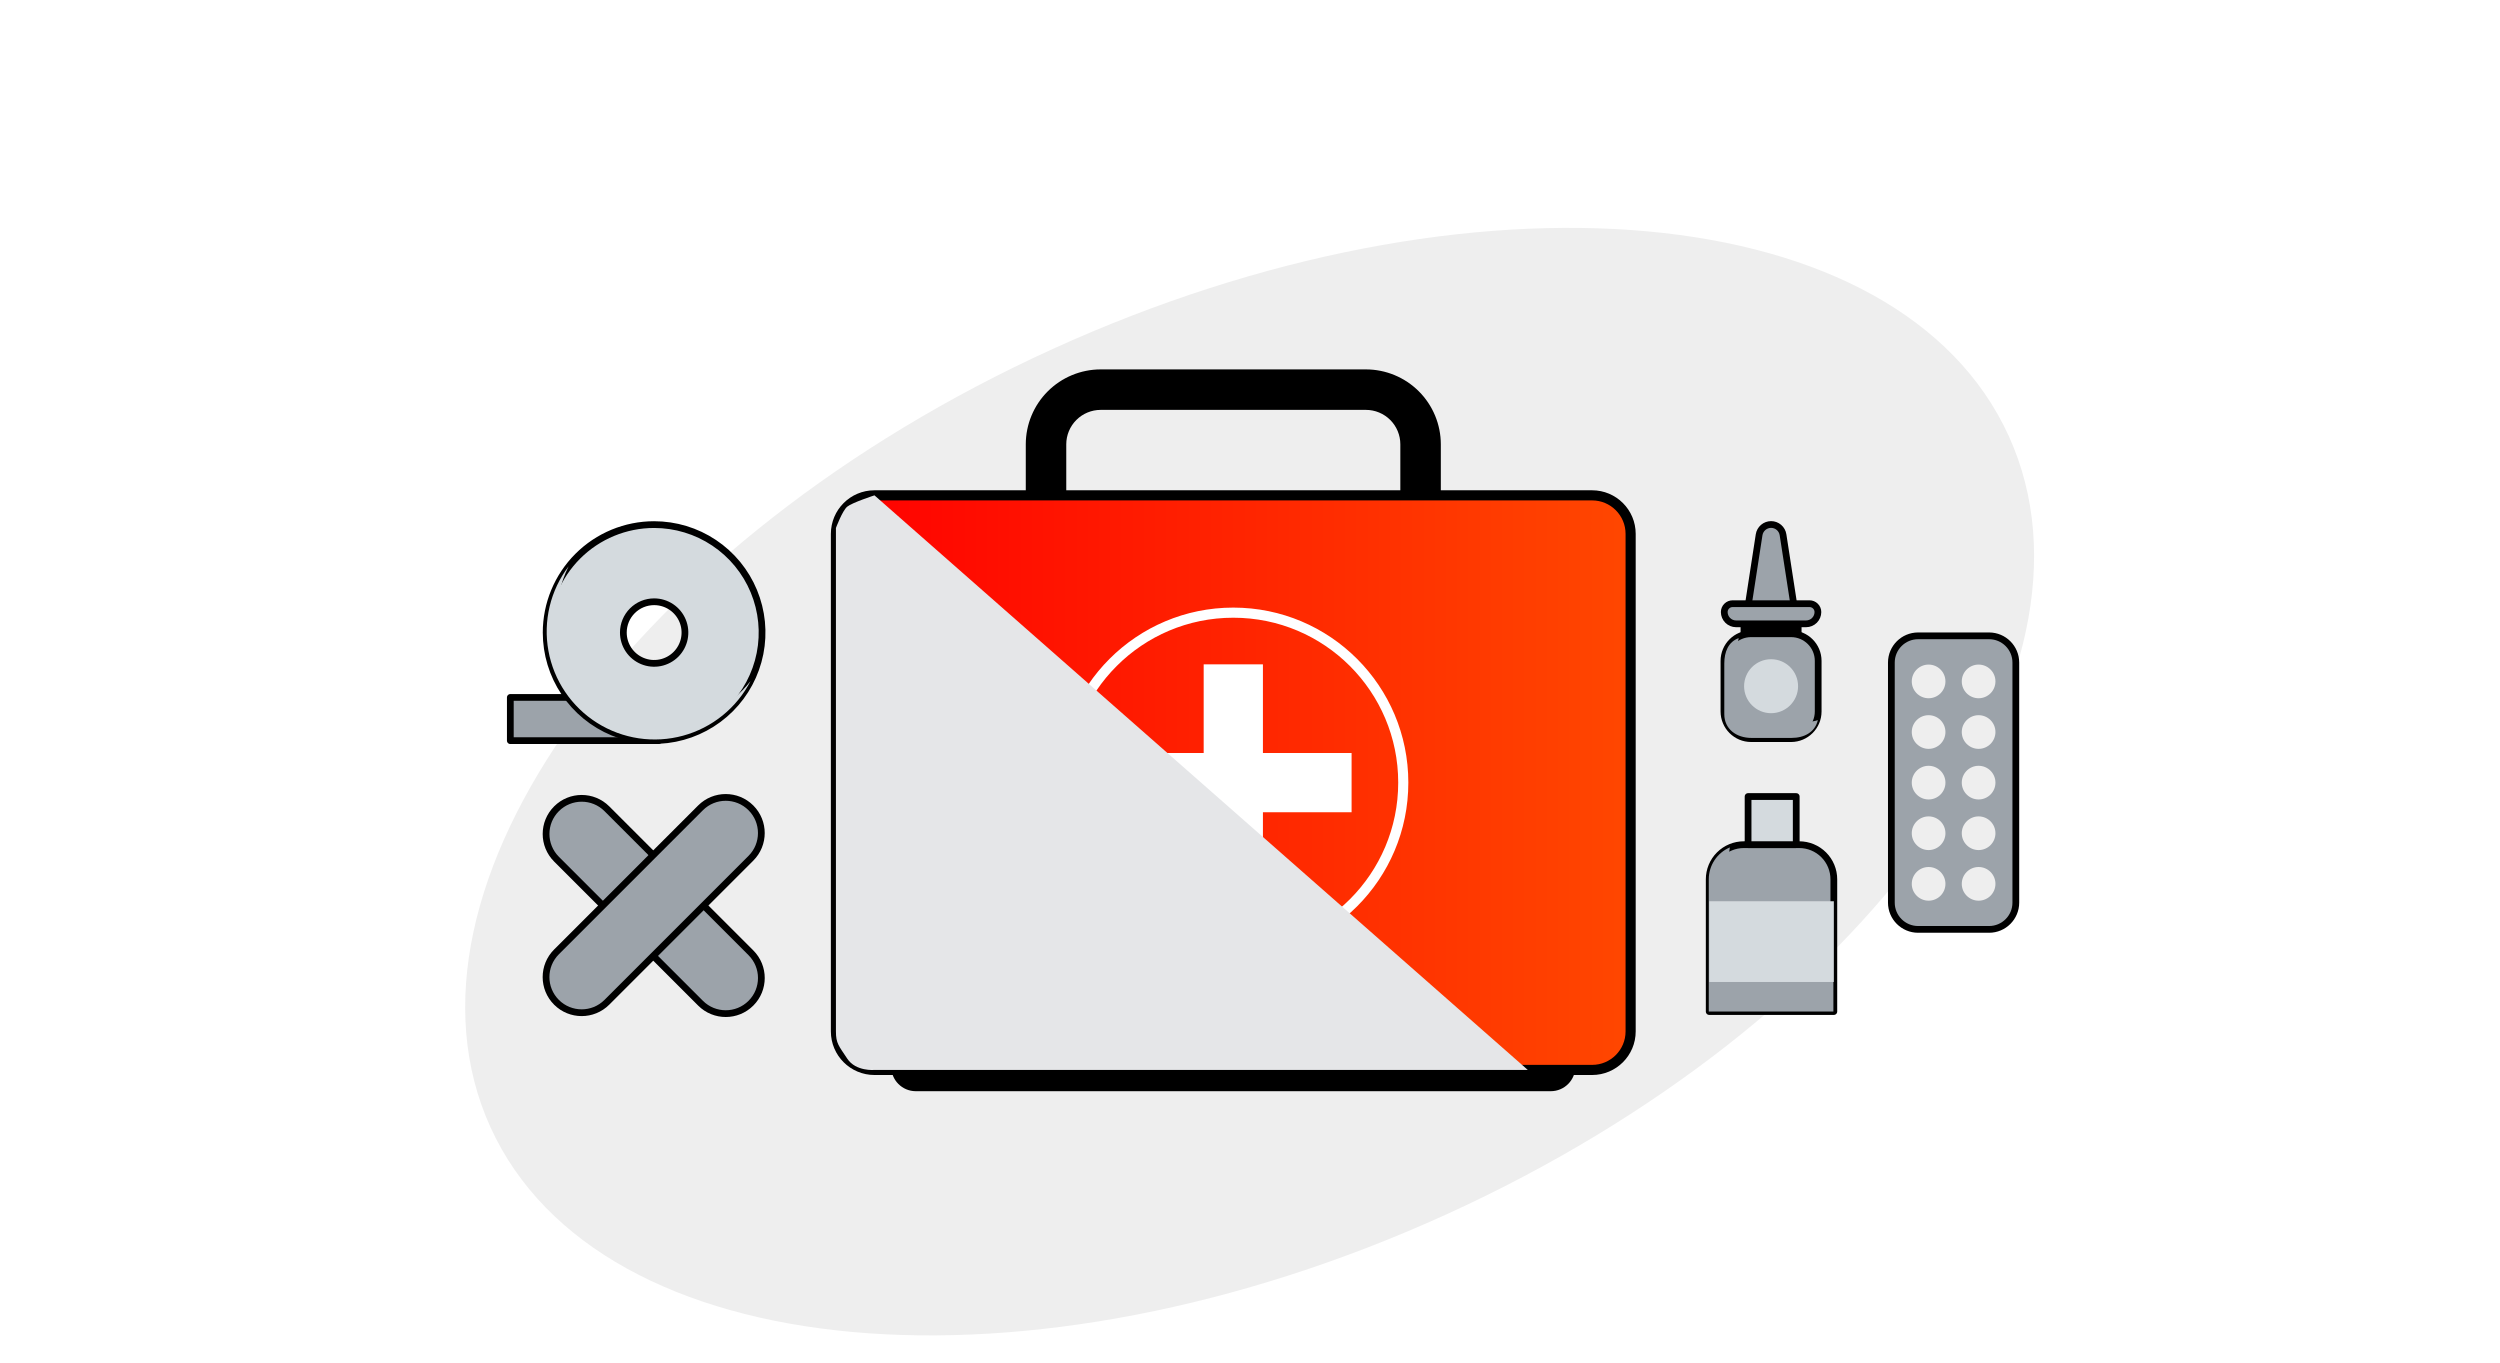 <svg width="741" height="404" viewBox="0 0 741 404" fill="none" xmlns="http://www.w3.org/2000/svg">
<rect x="0" y="0" width="741" height="404" fill="#333333" stroke="none"/>
<g clip-path="url(#clip0)">
<path d="M741 0H0V404H741V0Z" fill="white"/>
<path d="M428.777 359.914C553.044 303.335 627.642 200.056 595.396 129.234C563.151 58.412 436.273 46.867 312.005 103.446C187.738 160.026 113.14 263.304 145.386 334.126C177.631 404.948 304.509 416.493 428.777 359.914Z" fill="#EEEEEE"/>
<path d="M459.65 310.371H271.44C268.248 310.371 265.66 312.959 265.66 316.151C265.66 319.343 268.248 321.931 271.44 321.931H459.65C462.842 321.931 465.43 319.343 465.43 316.151C465.43 312.959 462.842 310.371 459.65 310.371Z" fill="black" stroke="black" stroke-width="3" stroke-linecap="round" stroke-linejoin="round"/>
<path d="M404.87 174.191H326.23C320.347 174.183 314.708 171.842 310.548 167.683C306.388 163.523 304.048 157.883 304.04 152.001V131.671C304.051 125.79 306.392 120.153 310.552 115.995C314.711 111.838 320.349 109.499 326.23 109.491H404.87C410.753 109.499 416.392 111.839 420.552 115.999C424.712 120.159 427.052 125.798 427.06 131.681V152.011C427.049 157.892 424.708 163.529 420.548 167.686C416.389 171.844 410.751 174.183 404.87 174.191V174.191ZM326.23 121.491C323.529 121.496 320.94 122.571 319.03 124.481C317.121 126.391 316.045 128.98 316.04 131.681V152.011C316.045 154.712 317.121 157.3 319.03 159.21C320.94 161.12 323.529 162.195 326.23 162.201H404.87C407.572 162.198 410.162 161.124 412.073 159.213C413.983 157.303 415.057 154.712 415.06 152.011V131.671C415.055 128.971 413.979 126.383 412.069 124.475C410.159 122.566 407.57 121.493 404.87 121.491H326.23Z" fill="black"/>
<path d="M471.9 146.821H259.19C252.882 146.821 247.77 151.934 247.77 158.241V305.711C247.77 312.018 252.882 317.131 259.19 317.131H471.9C478.207 317.131 483.32 312.018 483.32 305.711V158.241C483.32 151.934 478.207 146.821 471.9 146.821Z" fill="url(#paint0_linear)" stroke="black" stroke-width="3" stroke-linecap="round" stroke-linejoin="round"/>
<path d="M365.55 282.351C393.374 282.351 415.93 259.795 415.93 231.971C415.93 204.147 393.374 181.591 365.55 181.591C337.726 181.591 315.17 204.147 315.17 231.971C315.17 259.795 337.726 282.351 365.55 282.351Z" stroke="white" stroke-width="3" stroke-miterlimit="10"/>
<path d="M400.61 223.191H330.49V240.751H400.61V223.191Z" fill="white"/>
<path d="M374.33 267.031V196.911H356.77V267.031H374.33Z" fill="white"/>
<path d="M179.881 239.719C175.757 235.595 169.07 235.595 164.947 239.719C160.823 243.843 160.823 250.529 164.947 254.653L207.642 297.348C211.766 301.472 218.452 301.472 222.576 297.348C226.7 293.224 226.7 286.538 222.576 282.414L179.881 239.719Z" fill="#9CA3AA" stroke="black" stroke-width="2" stroke-linecap="round" stroke-linejoin="round"/>
<path d="M184.17 268.601C184.794 268.601 185.3 268.095 185.3 267.471C185.3 266.847 184.794 266.341 184.17 266.341C183.546 266.341 183.04 266.847 183.04 267.471C183.04 268.095 183.546 268.601 184.17 268.601Z" fill="#232330"/>
<path d="M186.3 266.481C186.924 266.481 187.43 265.975 187.43 265.351C187.43 264.727 186.924 264.221 186.3 264.221C185.676 264.221 185.17 264.727 185.17 265.351C185.17 265.975 185.676 266.481 186.3 266.481Z" fill="#232330"/>
<path d="M188.43 264.351C189.054 264.351 189.56 263.845 189.56 263.221C189.56 262.597 189.054 262.091 188.43 262.091C187.806 262.091 187.3 262.597 187.3 263.221C187.3 263.845 187.806 264.351 188.43 264.351Z" fill="#232330"/>
<path d="M190.56 262.221C191.184 262.221 191.69 261.715 191.69 261.091C191.69 260.467 191.184 259.961 190.56 259.961C189.936 259.961 189.43 260.467 189.43 261.091C189.43 261.715 189.936 262.221 190.56 262.221Z" fill="#232330"/>
<path d="M192.69 260.091C193.314 260.091 193.82 259.585 193.82 258.961C193.82 258.337 193.314 257.831 192.69 257.831C192.065 257.831 191.56 258.337 191.56 258.961C191.56 259.585 192.065 260.091 192.69 260.091Z" fill="#232330"/>
<path d="M186.3 270.731C186.924 270.731 187.43 270.225 187.43 269.601C187.43 268.977 186.924 268.471 186.3 268.471C185.676 268.471 185.17 268.977 185.17 269.601C185.17 270.225 185.676 270.731 186.3 270.731Z" fill="#232330"/>
<path d="M188.43 268.601C189.054 268.601 189.56 268.095 189.56 267.471C189.56 266.847 189.054 266.341 188.43 266.341C187.806 266.341 187.3 266.847 187.3 267.471C187.3 268.095 187.806 268.601 188.43 268.601Z" fill="#232330"/>
<path d="M190.56 266.481C191.184 266.481 191.69 265.975 191.69 265.351C191.69 264.727 191.184 264.221 190.56 264.221C189.936 264.221 189.43 264.727 189.43 265.351C189.43 265.975 189.936 266.481 190.56 266.481Z" fill="#232330"/>
<path d="M192.69 264.351C193.314 264.351 193.82 263.845 193.82 263.221C193.82 262.597 193.314 262.091 192.69 262.091C192.065 262.091 191.56 262.597 191.56 263.221C191.56 263.845 192.065 264.351 192.69 264.351Z" fill="#232330"/>
<path d="M194.819 262.221C195.444 262.221 195.949 261.715 195.949 261.091C195.949 260.467 195.444 259.961 194.819 259.961C194.195 259.961 193.689 260.467 193.689 261.091C193.689 261.715 194.195 262.221 194.819 262.221Z" fill="#232330"/>
<path d="M188.43 272.861C189.054 272.861 189.56 272.355 189.56 271.731C189.56 271.107 189.054 270.601 188.43 270.601C187.806 270.601 187.3 271.107 187.3 271.731C187.3 272.355 187.806 272.861 188.43 272.861Z" fill="#232330"/>
<path d="M190.56 270.731C191.184 270.731 191.69 270.225 191.69 269.601C191.69 268.977 191.184 268.471 190.56 268.471C189.936 268.471 189.43 268.977 189.43 269.601C189.43 270.225 189.936 270.731 190.56 270.731Z" fill="#232330"/>
<path d="M192.69 268.601C193.314 268.601 193.82 268.095 193.82 267.471C193.82 266.847 193.314 266.341 192.69 266.341C192.065 266.341 191.56 266.847 191.56 267.471C191.56 268.095 192.065 268.601 192.69 268.601Z" fill="#232330"/>
<path d="M194.819 266.481C195.444 266.481 195.949 265.975 195.949 265.351C195.949 264.727 195.444 264.221 194.819 264.221C194.195 264.221 193.689 264.727 193.689 265.351C193.689 265.975 194.195 266.481 194.819 266.481Z" fill="#232330"/>
<path d="M196.949 264.351C197.573 264.351 198.079 263.845 198.079 263.221C198.079 262.597 197.573 262.091 196.949 262.091C196.325 262.091 195.819 262.597 195.819 263.221C195.819 263.845 196.325 264.351 196.949 264.351Z" fill="#232330"/>
<path d="M190.56 274.991C191.184 274.991 191.69 274.485 191.69 273.861C191.69 273.237 191.184 272.731 190.56 272.731C189.936 272.731 189.43 273.237 189.43 273.861C189.43 274.485 189.936 274.991 190.56 274.991Z" fill="#232330"/>
<path d="M192.69 272.861C193.314 272.861 193.82 272.355 193.82 271.731C193.82 271.107 193.314 270.601 192.69 270.601C192.065 270.601 191.56 271.107 191.56 271.731C191.56 272.355 192.065 272.861 192.69 272.861Z" fill="#232330"/>
<path d="M194.819 270.731C195.444 270.731 195.949 270.225 195.949 269.601C195.949 268.977 195.444 268.471 194.819 268.471C194.195 268.471 193.689 268.977 193.689 269.601C193.689 270.225 194.195 270.731 194.819 270.731Z" fill="#232330"/>
<path d="M196.949 268.601C197.573 268.601 198.079 268.095 198.079 267.471C198.079 266.847 197.573 266.341 196.949 266.341C196.325 266.341 195.819 266.847 195.819 267.471C195.819 268.095 196.325 268.601 196.949 268.601Z" fill="#232330"/>
<path d="M199.08 266.481C199.704 266.481 200.21 265.975 200.21 265.351C200.21 264.727 199.704 264.221 199.08 264.221C198.456 264.221 197.95 264.727 197.95 265.351C197.95 265.975 198.456 266.481 199.08 266.481Z" fill="#232330"/>
<path d="M192.69 277.121C193.314 277.121 193.82 276.615 193.82 275.991C193.82 275.367 193.314 274.861 192.69 274.861C192.065 274.861 191.56 275.367 191.56 275.991C191.56 276.615 192.065 277.121 192.69 277.121Z" fill="#232330"/>
<path d="M194.819 274.991C195.444 274.991 195.949 274.485 195.949 273.861C195.949 273.237 195.444 272.731 194.819 272.731C194.195 272.731 193.689 273.237 193.689 273.861C193.689 274.485 194.195 274.991 194.819 274.991Z" fill="#232330"/>
<path d="M196.949 272.861C197.573 272.861 198.079 272.355 198.079 271.731C198.079 271.107 197.573 270.601 196.949 270.601C196.325 270.601 195.819 271.107 195.819 271.731C195.819 272.355 196.325 272.861 196.949 272.861Z" fill="#232330"/>
<path d="M199.08 270.731C199.704 270.731 200.21 270.225 200.21 269.601C200.21 268.977 199.704 268.471 199.08 268.471C198.456 268.471 197.95 268.977 197.95 269.601C197.95 270.225 198.456 270.731 199.08 270.731Z" fill="#232330"/>
<path d="M201.21 268.601C201.834 268.601 202.34 268.095 202.34 267.471C202.34 266.847 201.834 266.341 201.21 266.341C200.586 266.341 200.08 266.847 200.08 267.471C200.08 268.095 200.586 268.601 201.21 268.601Z" fill="#232330"/>
<path d="M194.819 279.251C195.444 279.251 195.949 278.745 195.949 278.121C195.949 277.497 195.444 276.991 194.819 276.991C194.195 276.991 193.689 277.497 193.689 278.121C193.689 278.745 194.195 279.251 194.819 279.251Z" fill="#232330"/>
<path d="M196.949 277.121C197.573 277.121 198.079 276.615 198.079 275.991C198.079 275.367 197.573 274.861 196.949 274.861C196.325 274.861 195.819 275.367 195.819 275.991C195.819 276.615 196.325 277.121 196.949 277.121Z" fill="#232330"/>
<path d="M199.08 274.991C199.704 274.991 200.21 274.485 200.21 273.861C200.21 273.237 199.704 272.731 199.08 272.731C198.456 272.731 197.95 273.237 197.95 273.861C197.95 274.485 198.456 274.991 199.08 274.991Z" fill="#232330"/>
<path d="M201.21 272.861C201.834 272.861 202.34 272.355 202.34 271.731C202.34 271.107 201.834 270.601 201.21 270.601C200.586 270.601 200.08 271.107 200.08 271.731C200.08 272.355 200.586 272.861 201.21 272.861Z" fill="#232330"/>
<path d="M203.34 270.731C203.964 270.731 204.47 270.225 204.47 269.601C204.47 268.977 203.964 268.471 203.34 268.471C202.716 268.471 202.21 268.977 202.21 269.601C202.21 270.225 202.716 270.731 203.34 270.731Z" fill="#232330"/>
<g style="mix-blend-mode:multiply">
<path d="M192.198 255.657L180.877 266.978L195.316 281.417L206.637 270.096L192.198 255.657Z" fill="#9CA3AA"/>
</g>
<path d="M222.57 254.383C226.694 250.259 226.694 243.573 222.57 239.449C218.446 235.325 211.759 235.325 207.635 239.449L164.94 282.144C160.816 286.268 160.816 292.954 164.94 297.078C169.064 301.202 175.751 301.202 179.874 297.078L222.57 254.383Z" fill="#9CA3AA" stroke="black" stroke-width="2" stroke-linecap="round" stroke-linejoin="round"/>
<path d="M194.819 259.801C195.444 259.801 195.949 259.295 195.949 258.671C195.949 258.047 195.444 257.541 194.819 257.541C194.195 257.541 193.689 258.047 193.689 258.671C193.689 259.295 194.195 259.801 194.819 259.801Z" fill="#232330"/>
<path d="M196.949 261.931C197.573 261.931 198.079 261.425 198.079 260.801C198.079 260.177 197.573 259.671 196.949 259.671C196.325 259.671 195.819 260.177 195.819 260.801C195.819 261.425 196.325 261.931 196.949 261.931Z" fill="#232330"/>
<path d="M199.08 264.061C199.704 264.061 200.21 263.555 200.21 262.931C200.21 262.307 199.704 261.801 199.08 261.801C198.456 261.801 197.95 262.307 197.95 262.931C197.95 263.555 198.456 264.061 199.08 264.061Z" fill="#232330"/>
<path d="M201.21 266.191C201.834 266.191 202.34 265.685 202.34 265.061C202.34 264.437 201.834 263.931 201.21 263.931C200.586 263.931 200.08 264.437 200.08 265.061C200.08 265.685 200.586 266.191 201.21 266.191Z" fill="#232330"/>
<path d="M203.34 268.321C203.964 268.321 204.47 267.815 204.47 267.191C204.47 266.567 203.964 266.061 203.34 266.061C202.716 266.061 202.21 266.567 202.21 267.191C202.21 267.815 202.716 268.321 203.34 268.321Z" fill="#232330"/>
<path d="M192.69 261.931C193.314 261.931 193.82 261.425 193.82 260.801C193.82 260.177 193.314 259.671 192.69 259.671C192.065 259.671 191.56 260.177 191.56 260.801C191.56 261.425 192.065 261.931 192.69 261.931Z" fill="#232330"/>
<path d="M194.819 264.061C195.444 264.061 195.949 263.555 195.949 262.931C195.949 262.307 195.444 261.801 194.819 261.801C194.195 261.801 193.689 262.307 193.689 262.931C193.689 263.555 194.195 264.061 194.819 264.061Z" fill="#232330"/>
<path d="M196.949 266.191C197.573 266.191 198.079 265.685 198.079 265.061C198.079 264.437 197.573 263.931 196.949 263.931C196.325 263.931 195.819 264.437 195.819 265.061C195.819 265.685 196.325 266.191 196.949 266.191Z" fill="#232330"/>
<path d="M199.08 268.321C199.704 268.321 200.21 267.815 200.21 267.191C200.21 266.567 199.704 266.061 199.08 266.061C198.456 266.061 197.95 266.567 197.95 267.191C197.95 267.815 198.456 268.321 199.08 268.321Z" fill="#232330"/>
<path d="M201.21 270.451C201.834 270.451 202.34 269.945 202.34 269.321C202.34 268.697 201.834 268.191 201.21 268.191C200.586 268.191 200.08 268.697 200.08 269.321C200.08 269.945 200.586 270.451 201.21 270.451Z" fill="#232330"/>
<path d="M190.56 264.061C191.184 264.061 191.69 263.555 191.69 262.931C191.69 262.307 191.184 261.801 190.56 261.801C189.936 261.801 189.43 262.307 189.43 262.931C189.43 263.555 189.936 264.061 190.56 264.061Z" fill="#232330"/>
<path d="M192.69 266.191C193.314 266.191 193.82 265.685 193.82 265.061C193.82 264.437 193.314 263.931 192.69 263.931C192.065 263.931 191.56 264.437 191.56 265.061C191.56 265.685 192.065 266.191 192.69 266.191Z" fill="#232330"/>
<path d="M194.819 268.321C195.444 268.321 195.949 267.815 195.949 267.191C195.949 266.567 195.444 266.061 194.819 266.061C194.195 266.061 193.689 266.567 193.689 267.191C193.689 267.815 194.195 268.321 194.819 268.321Z" fill="#232330"/>
<path d="M196.949 270.451C197.573 270.451 198.079 269.945 198.079 269.321C198.079 268.697 197.573 268.191 196.949 268.191C196.325 268.191 195.819 268.697 195.819 269.321C195.819 269.945 196.325 270.451 196.949 270.451Z" fill="#232330"/>
<path d="M199.08 272.581C199.704 272.581 200.21 272.075 200.21 271.451C200.21 270.827 199.704 270.321 199.08 270.321C198.456 270.321 197.95 270.827 197.95 271.451C197.95 272.075 198.456 272.581 199.08 272.581Z" fill="#232330"/>
<path d="M188.43 266.191C189.054 266.191 189.56 265.685 189.56 265.061C189.56 264.437 189.054 263.931 188.43 263.931C187.806 263.931 187.3 264.437 187.3 265.061C187.3 265.685 187.806 266.191 188.43 266.191Z" fill="#232330"/>
<path d="M190.56 268.321C191.184 268.321 191.69 267.815 191.69 267.191C191.69 266.567 191.184 266.061 190.56 266.061C189.936 266.061 189.43 266.567 189.43 267.191C189.43 267.815 189.936 268.321 190.56 268.321Z" fill="#232330"/>
<path d="M192.69 270.451C193.314 270.451 193.82 269.945 193.82 269.321C193.82 268.697 193.314 268.191 192.69 268.191C192.065 268.191 191.56 268.697 191.56 269.321C191.56 269.945 192.065 270.451 192.69 270.451Z" fill="#232330"/>
<path d="M194.819 272.581C195.444 272.581 195.949 272.075 195.949 271.451C195.949 270.827 195.444 270.321 194.819 270.321C194.195 270.321 193.689 270.827 193.689 271.451C193.689 272.075 194.195 272.581 194.819 272.581Z" fill="#232330"/>
<path d="M196.949 274.711C197.573 274.711 198.079 274.205 198.079 273.581C198.079 272.957 197.573 272.451 196.949 272.451C196.325 272.451 195.819 272.957 195.819 273.581C195.819 274.205 196.325 274.711 196.949 274.711Z" fill="#232330"/>
<path d="M186.3 268.321C186.924 268.321 187.43 267.815 187.43 267.191C187.43 266.567 186.924 266.061 186.3 266.061C185.676 266.061 185.17 266.567 185.17 267.191C185.17 267.815 185.676 268.321 186.3 268.321Z" fill="#232330"/>
<path d="M188.43 270.451C189.054 270.451 189.56 269.945 189.56 269.321C189.56 268.697 189.054 268.191 188.43 268.191C187.806 268.191 187.3 268.697 187.3 269.321C187.3 269.945 187.806 270.451 188.43 270.451Z" fill="#232330"/>
<path d="M190.56 272.581C191.184 272.581 191.69 272.075 191.69 271.451C191.69 270.827 191.184 270.321 190.56 270.321C189.936 270.321 189.43 270.827 189.43 271.451C189.43 272.075 189.936 272.581 190.56 272.581Z" fill="#232330"/>
<path d="M192.69 274.711C193.314 274.711 193.82 274.205 193.82 273.581C193.82 272.957 193.314 272.451 192.69 272.451C192.065 272.451 191.56 272.957 191.56 273.581C191.56 274.205 192.065 274.711 192.69 274.711Z" fill="#232330"/>
<path d="M194.819 276.841C195.444 276.841 195.949 276.335 195.949 275.711C195.949 275.087 195.444 274.581 194.819 274.581C194.195 274.581 193.689 275.087 193.689 275.711C193.689 276.335 194.195 276.841 194.819 276.841Z" fill="#232330"/>
<path d="M184.17 270.451C184.794 270.451 185.3 269.945 185.3 269.321C185.3 268.697 184.794 268.191 184.17 268.191C183.546 268.191 183.04 268.697 183.04 269.321C183.04 269.945 183.546 270.451 184.17 270.451Z" fill="#232330"/>
<path d="M186.3 272.581C186.924 272.581 187.43 272.075 187.43 271.451C187.43 270.827 186.924 270.321 186.3 270.321C185.676 270.321 185.17 270.827 185.17 271.451C185.17 272.075 185.676 272.581 186.3 272.581Z" fill="#232330"/>
<path d="M188.43 274.711C189.054 274.711 189.56 274.205 189.56 273.581C189.56 272.957 189.054 272.451 188.43 272.451C187.806 272.451 187.3 272.957 187.3 273.581C187.3 274.205 187.806 274.711 188.43 274.711Z" fill="#232330"/>
<path d="M190.56 276.841C191.184 276.841 191.69 276.335 191.69 275.711C191.69 275.087 191.184 274.581 190.56 274.581C189.936 274.581 189.43 275.087 189.43 275.711C189.43 276.335 189.936 276.841 190.56 276.841Z" fill="#232330"/>
<path d="M192.69 278.971C193.314 278.971 193.82 278.465 193.82 277.841C193.82 277.217 193.314 276.711 192.69 276.711C192.065 276.711 191.56 277.217 191.56 277.841C191.56 278.465 192.065 278.971 192.69 278.971Z" fill="#232330"/>
<g style="mix-blend-mode:multiply">
<path d="M206.631 266.701L195.311 255.38L180.871 269.819L192.192 281.14L206.631 266.701Z" fill="#9CA3AA"/>
</g>
<path d="M516.869 250.361H533.289C536.01 250.361 538.62 251.442 540.544 253.366C542.468 255.29 543.549 257.9 543.549 260.621V299.821H506.609V260.621C506.609 257.9 507.69 255.29 509.614 253.366C511.539 251.442 514.148 250.361 516.869 250.361V250.361Z" fill="#9CA3AA" stroke="black" stroke-width="2" stroke-linecap="round" stroke-linejoin="round"/>
<g style="mix-blend-mode:multiply">
<path d="M524.129 291.061C517.719 291.061 512.529 287.171 512.529 280.761V253.171C512.53 252.499 512.597 251.829 512.729 251.171C510.876 251.958 509.296 253.272 508.185 254.951C507.073 256.629 506.48 258.598 506.479 260.611V299.811H543.419V291.071L524.129 291.061Z" fill="#9CA3AA"/>
</g>
<path d="M532.4 236.091H518.13V250.361H532.4V236.091Z" fill="#D4DADE" stroke="black" stroke-width="2" stroke-linecap="round" stroke-linejoin="round"/>
<g style="mix-blend-mode:overlay">
<path d="M543.549 267.131H506.609V291.061H543.549V267.131Z" fill="#D4DADE"/>
</g>
<path d="M151.26 219.531H195.2V206.721H151.26V219.531Z" fill="#9CA3AA" stroke="black" stroke-width="2" stroke-linecap="round" stroke-linejoin="round"/>
<path d="M193.88 155.491C200.209 155.491 206.396 157.368 211.658 160.884C216.921 164.4 221.022 169.398 223.444 175.245C225.866 181.092 226.5 187.526 225.265 193.734C224.03 199.941 220.983 205.643 216.507 210.118C212.032 214.593 206.33 217.641 200.123 218.876C193.915 220.111 187.481 219.477 181.634 217.055C175.787 214.633 170.789 210.531 167.273 205.269C163.757 200.007 161.88 193.82 161.88 187.491C161.88 179.004 165.251 170.865 171.252 164.863C177.254 158.862 185.393 155.491 193.88 155.491V155.491ZM184.76 187.491C184.76 189.297 185.295 191.062 186.299 192.563C187.302 194.065 188.728 195.235 190.396 195.926C192.064 196.617 193.9 196.798 195.671 196.445C197.442 196.093 199.069 195.224 200.346 193.947C201.623 192.67 202.492 191.043 202.844 189.272C203.197 187.501 203.016 185.665 202.325 183.997C201.634 182.329 200.464 180.903 198.962 179.899C197.461 178.896 195.696 178.361 193.89 178.361C191.468 178.361 189.146 179.323 187.434 181.035C185.722 182.747 184.76 185.069 184.76 187.491V187.491Z" fill="#D4DADE" stroke="black" stroke-width="2" stroke-miterlimit="10"/>
<g style="mix-blend-mode:multiply">
<path d="M197.19 214.221C191.725 214.231 186.348 212.841 181.573 210.183C176.797 207.526 172.782 203.69 169.909 199.041C167.036 194.391 165.402 189.084 165.163 183.624C164.923 178.164 166.086 172.734 168.54 167.851C165.86 171.385 163.944 175.437 162.914 179.751C161.883 184.064 161.761 188.545 162.554 192.908C163.347 197.272 165.038 201.423 167.521 205.098C170.003 208.773 173.223 211.892 176.974 214.257C180.726 216.622 184.929 218.181 189.315 218.835C193.702 219.49 198.176 219.226 202.455 218.059C206.734 216.893 210.723 214.849 214.171 212.059C217.618 209.269 220.448 205.793 222.48 201.851C219.487 205.704 215.652 208.822 211.268 210.966C206.885 213.11 202.07 214.224 197.19 214.221Z" fill="#D4DADE"/>
</g>
<path d="M530.859 187.841H519.029C514.584 187.841 510.979 191.445 510.979 195.891V210.881C510.979 215.327 514.584 218.931 519.029 218.931H530.859C535.305 218.931 538.909 215.327 538.909 210.881V195.891C538.909 191.445 535.305 187.841 530.859 187.841Z" fill="#9CA3AA" stroke="black" stroke-width="2" stroke-linecap="round" stroke-linejoin="round"/>
<g style="mix-blend-mode:multiply">
<path d="M536.02 213.891H524.19C518.76 213.891 515.14 210.291 515.14 205.891V190.891C515.14 190.298 515.207 189.708 515.34 189.131C512.27 190.261 511.08 193.211 511.08 196.671V211.671C511.08 216.121 514.69 218.721 519.13 218.721H530.97C534.8 218.721 537.97 217.031 538.81 213.441C537.914 213.754 536.969 213.906 536.02 213.891Z" fill="#9CA3AA"/>
</g>
<path d="M533.98 182.761H515.91V187.841H533.98V182.761Z" fill="black"/>
<path d="M532.03 181.411H517.87L521.4 158.511C521.531 157.663 521.961 156.889 522.612 156.33C523.263 155.771 524.092 155.463 524.95 155.461V155.461C525.808 155.461 526.637 155.769 527.286 156.329C527.936 156.888 528.363 157.663 528.49 158.511L532.03 181.411Z" fill="#9CA3AA" stroke="black" stroke-width="2" stroke-linecap="round" stroke-linejoin="round"/>
<path d="M535.339 184.901H514.549C513.626 184.896 512.743 184.526 512.091 183.872C511.439 183.219 511.072 182.334 511.069 181.411C511.069 180.753 511.331 180.122 511.796 179.657C512.261 179.192 512.892 178.931 513.549 178.931H536.339C536.998 178.931 537.63 179.192 538.096 179.657C538.563 180.121 538.827 180.752 538.829 181.411V181.411C538.827 182.336 538.458 183.222 537.804 183.876C537.15 184.53 536.264 184.898 535.339 184.901V184.901Z" fill="#9CA3AA" stroke="black" stroke-width="2" stroke-linecap="round" stroke-linejoin="round"/>
<g style="mix-blend-mode:overlay">
<path d="M524.949 211.391C529.367 211.391 532.949 207.809 532.949 203.391C532.949 198.972 529.367 195.391 524.949 195.391C520.531 195.391 516.949 198.972 516.949 203.391C516.949 207.809 520.531 211.391 524.949 211.391Z" fill="#D4DADE"/>
</g>
<path d="M597.49 267.541V196.391C597.49 192.011 593.94 188.461 589.56 188.461H568.53C564.151 188.461 560.6 192.011 560.6 196.391V267.541C560.6 271.92 564.151 275.471 568.53 275.471H589.56C593.94 275.471 597.49 271.92 597.49 267.541Z" fill="#9CA3AA" stroke="black" stroke-width="2" stroke-linecap="round" stroke-linejoin="round"/>
<path d="M586.46 206.961C589.216 206.961 591.45 204.727 591.45 201.971C591.45 199.215 589.216 196.981 586.46 196.981C583.704 196.981 581.47 199.215 581.47 201.971C581.47 204.727 583.704 206.961 586.46 206.961Z" fill="#EEEEEE"/>
<path d="M571.639 206.961C574.395 206.961 576.629 204.727 576.629 201.971C576.629 199.215 574.395 196.981 571.639 196.981C568.884 196.981 566.649 199.215 566.649 201.971C566.649 204.727 568.884 206.961 571.639 206.961Z" fill="#EEEEEE"/>
<path d="M586.46 221.961C589.216 221.961 591.45 219.727 591.45 216.971C591.45 214.215 589.216 211.981 586.46 211.981C583.704 211.981 581.47 214.215 581.47 216.971C581.47 219.727 583.704 221.961 586.46 221.961Z" fill="#EEEEEE"/>
<path d="M571.639 221.961C574.395 221.961 576.629 219.727 576.629 216.971C576.629 214.215 574.395 211.981 571.639 211.981C568.884 211.981 566.649 214.215 566.649 216.971C566.649 219.727 568.884 221.961 571.639 221.961Z" fill="#EEEEEE"/>
<path d="M586.46 236.961C589.216 236.961 591.45 234.727 591.45 231.971C591.45 229.215 589.216 226.981 586.46 226.981C583.704 226.981 581.47 229.215 581.47 231.971C581.47 234.727 583.704 236.961 586.46 236.961Z" fill="#EEEEEE"/>
<path d="M571.639 236.961C574.395 236.961 576.629 234.727 576.629 231.971C576.629 229.215 574.395 226.981 571.639 226.981C568.884 226.981 566.649 229.215 566.649 231.971C566.649 234.727 568.884 236.961 571.639 236.961Z" fill="#EEEEEE"/>
<path d="M586.46 251.961C589.216 251.961 591.45 249.727 591.45 246.971C591.45 244.215 589.216 241.981 586.46 241.981C583.704 241.981 581.47 244.215 581.47 246.971C581.47 249.727 583.704 251.961 586.46 251.961Z" fill="#EEEEEE"/>
<path d="M571.639 251.961C574.395 251.961 576.629 249.727 576.629 246.971C576.629 244.215 574.395 241.981 571.639 241.981C568.884 241.981 566.649 244.215 566.649 246.971C566.649 249.727 568.884 251.961 571.639 251.961Z" fill="#EEEEEE"/>
<path d="M586.46 266.961C589.216 266.961 591.45 264.727 591.45 261.971C591.45 259.215 589.216 256.981 586.46 256.981C583.704 256.981 581.47 259.215 581.47 261.971C581.47 264.727 583.704 266.961 586.46 266.961Z" fill="#EEEEEE"/>
<path d="M571.639 266.961C574.395 266.961 576.629 264.727 576.629 261.971C576.629 259.215 574.395 256.981 571.639 256.981C568.884 256.981 566.649 259.215 566.649 261.971C566.649 264.727 568.884 266.961 571.639 266.961Z" fill="#EEEEEE"/>
<g style="mix-blend-mode:multiply">
<path d="M259.19 146.821L452.84 317.131H259.19C259.19 317.131 253.67 317.641 251.13 313.791C248.59 309.941 247.77 309.261 247.77 305.711V156.491C247.77 156.491 249.67 151.391 251.1 150.191C252.53 148.991 259.19 146.821 259.19 146.821Z" fill="#E5E6E8"/>
</g>
</g>
<defs>
<linearGradient id="paint0_linear" x1="247.77" y1="231.971" x2="483.33" y2="231.971" gradientUnits="userSpaceOnUse">
<stop stop-color="#FF0000"/>
<stop offset="1" stop-color="#FF4700"/>
</linearGradient>
<clipPath id="clip0">
<rect width="741" height="404" fill="white"/>
</clipPath>
</defs>
</svg>
